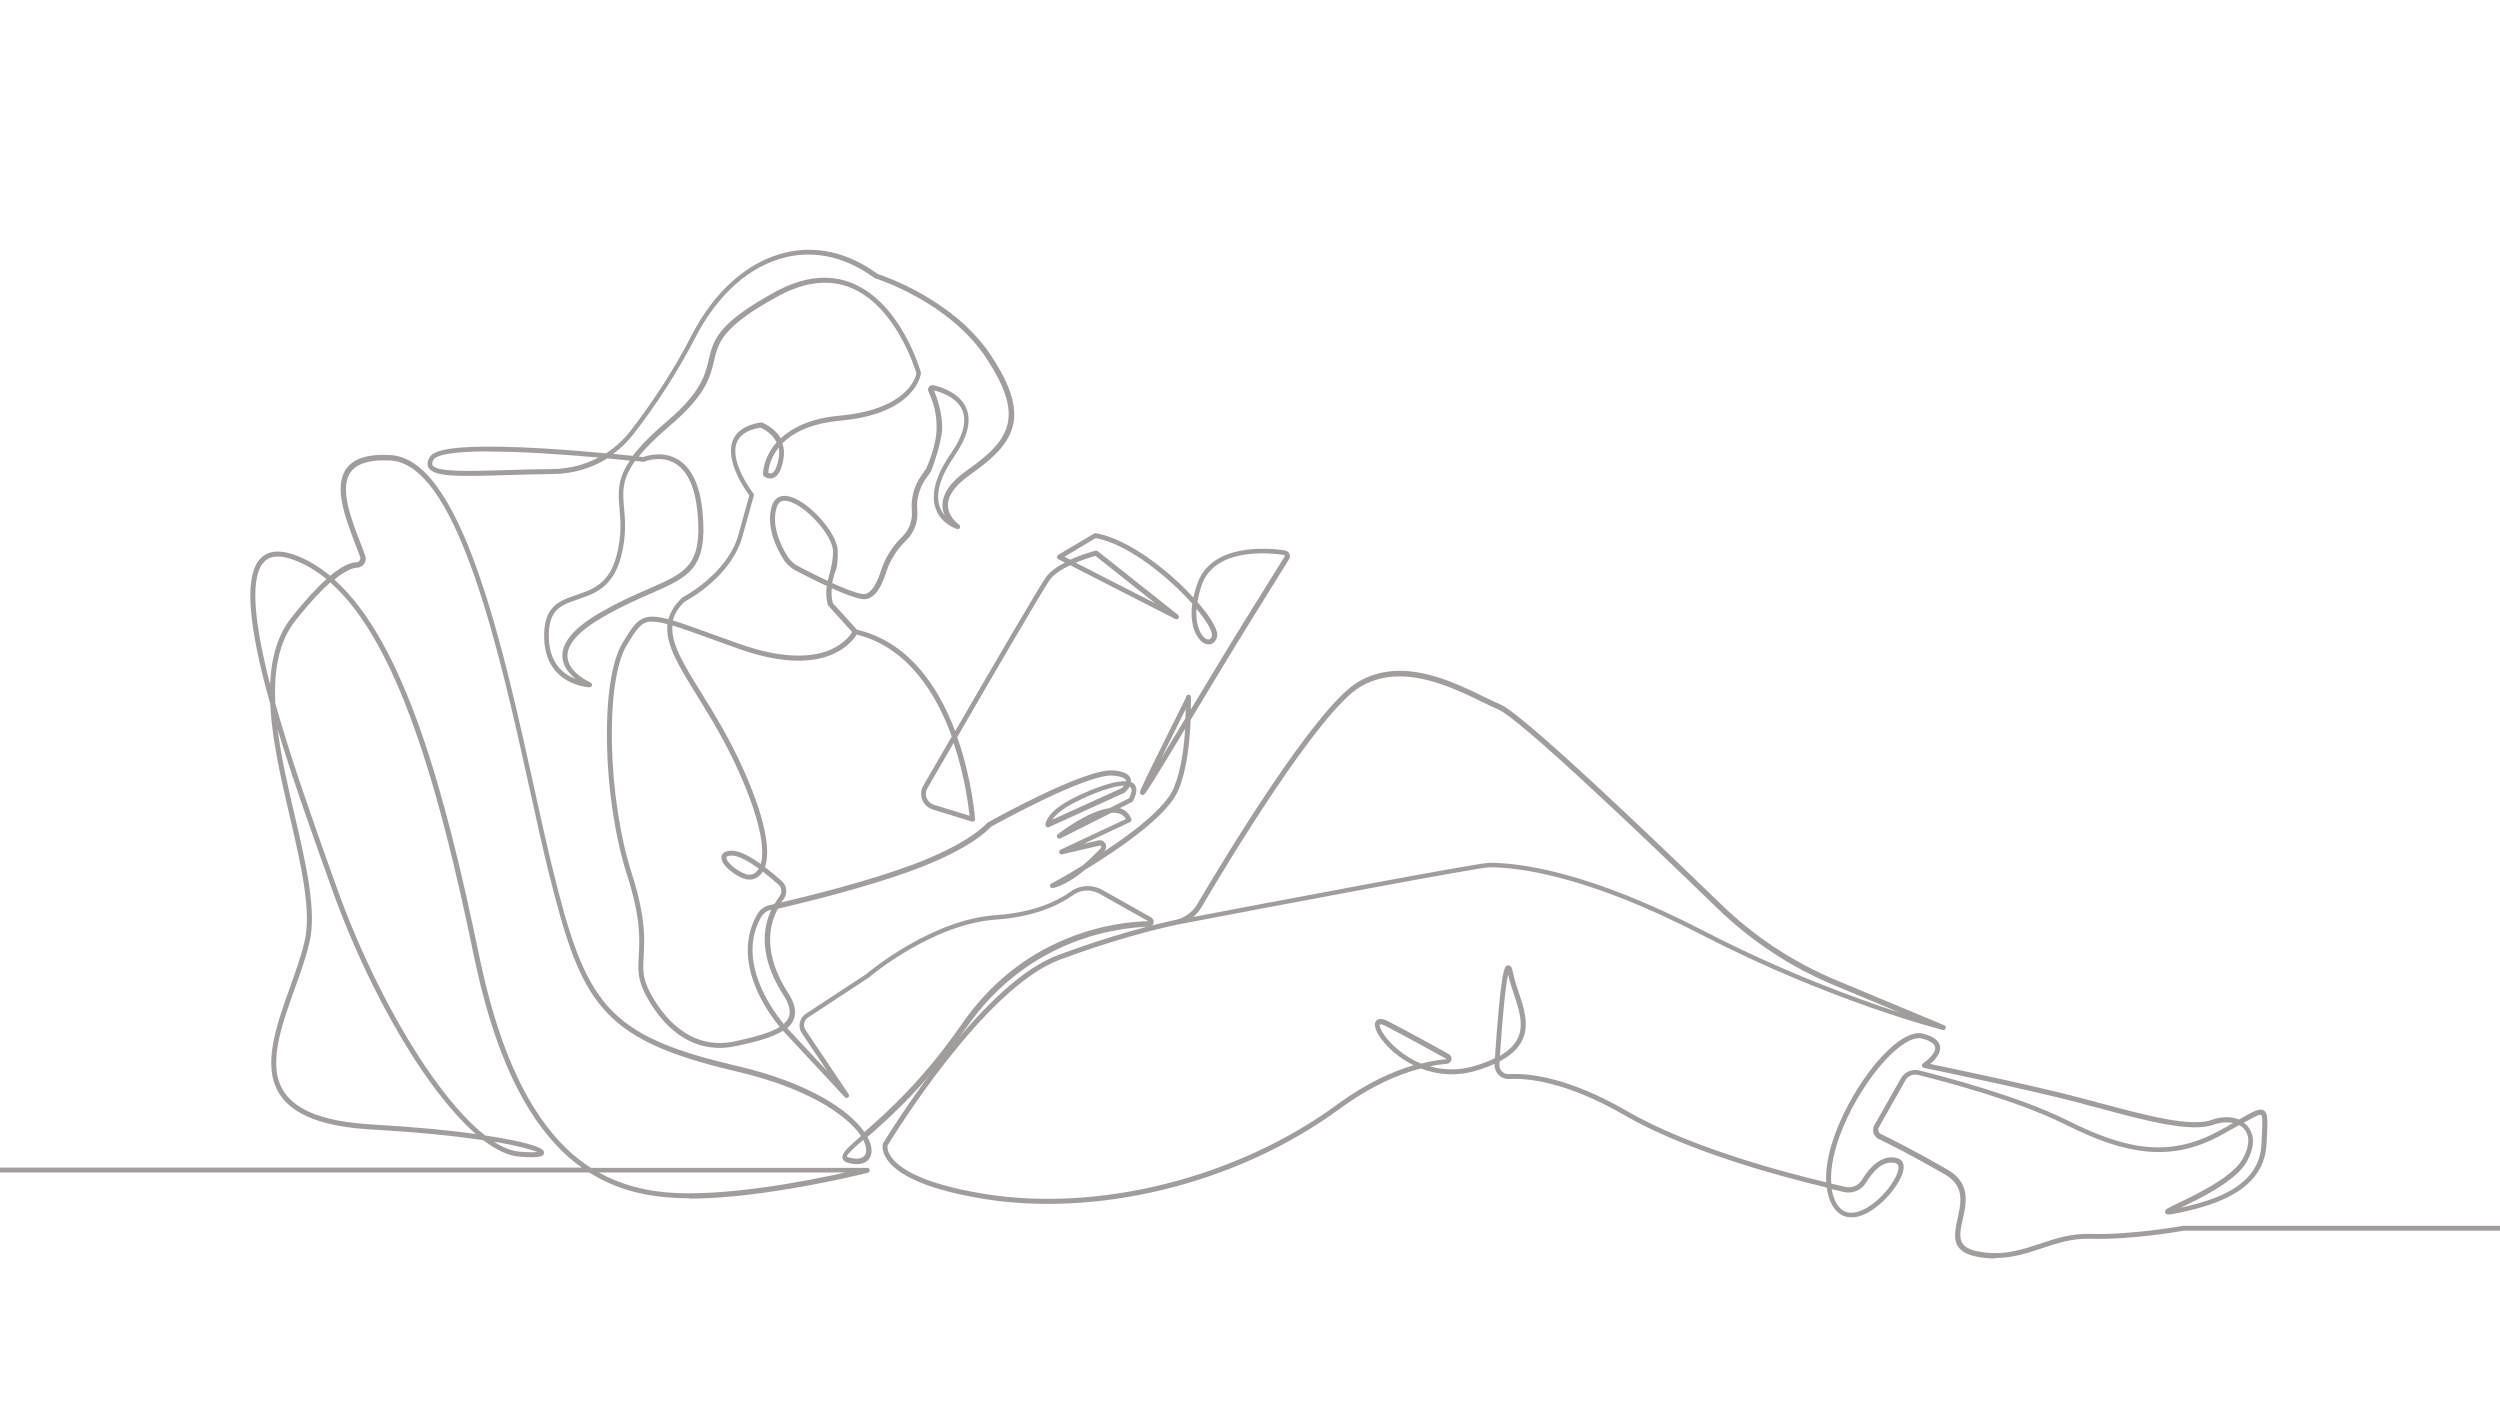 <?xml version="1.0" encoding="UTF-8"?>
<svg id="Layer_1" xmlns="http://www.w3.org/2000/svg" version="1.1" viewBox="0 0 2560 1440">
  <!-- Generator: Adobe Illustrator 30.1.0, SVG Export Plug-In . SVG Version: 2.1.1 Build 136)  -->
  <defs>
    <style>
      .st0 {
        fill: #a19d9c;
      }

      .st1 {
        fill: #fff;
      }
    </style>
  </defs>
  <rect class="st1" width="2560" height="1440"/>
  <g>
    <path class="st0" d="M705.8,1227c-8.3,0-16.4-.3-24-1-29.7-2.6-55.7-11-78.5-25.4h-1942.6c-1.4,0-2.5-1.1-2.5-2.5s1.1-2.5,2.5-2.5H595.7c-9.7-6.9-18.9-15-27.4-24.4-37.4-40.7-64.6-103.5-83-192.2-16.5-79.7-39.6-181.4-71.3-260.6-22.8-57-47.8-97.3-75.8-122-9.3,8.2-21,20.6-35.7,39.1-17.3,21.8-22.2,51.7-20.6,84.8,16.2,57.5,39,121.4,57.6,173.7l5.1,14.2c23.8,66.8,57.3,134.3,91.9,185.3,21.3,31.3,41.8,54.7,60.2,69.2,5.1.8,9.7,1.5,13.7,2.2,19.7,3.4,43.7,8.6,46.4,13.9.6,1.1.5,2.4-.2,3.4-.9,1.3-2.8,4-25,2.2-11-.9-23.4-6.7-36.8-16.9-26.9-4-64.1-8-113.5-10.8-49.6-2.8-80.6-14.5-94.6-35.7-18.9-28.5-4.1-69.7,10.1-109.6,5.7-15.8,11.5-32.2,15.1-47.4,7.3-31.1-3.6-78-15.1-127.7-8.7-37.4-17.7-76-19.9-111.5,0-1.4-.2-2.7-.2-4.1-1.6-5.5-3-11-4.5-16.4-19.3-73.7-21-117.2-5-132.9,7.9-7.8,20-8.7,35.8-2.7,12.5,4.7,24.1,11.8,35.1,20.9,10.7-8.9,19.7-13.6,26.9-13.9,1.4,0,2.6-.7,3.4-1.9.4-.6,1-1.9.4-3.5-1.5-4.1-3.1-8.4-4.9-13-10.1-26.3-22.7-59-9.2-77.5,7.7-10.6,22.5-15.1,45.2-13.8,32.7,1.9,62.1,41.2,89.8,120.3,23.6,67.1,41.8,150.1,57.9,223.2,6.4,28.9,12.4,56.2,18,79,34.1,138.8,54.1,171.6,188.6,202.9,73.9,17.2,115.5,45.3,130.9,67.8,23.2-20.2,60.1-53.2,99.9-110.7,28.1-40.6,64.6-70.1,108.4-87.8,35.6-14.4,66.9-17.1,82.4-17.4,0,0,0,0,0,0l-50.1-28.2c-8.5-4.8-19-4.2-26.7,1.4-13.8,9.9-38.7,22.3-79.3,25.2-65.5,4.5-129.7,59-130.3,59.5,0,0-.2.1-.3.2l-61.6,40.5c-2.1,1.4-3.5,3.5-4,5.9-.5,2.4,0,4.9,1.4,7l44.1,65.6c.7,1.1.5,2.6-.5,3.4-1,.8-2.5.7-3.4-.3l-62.4-67c0,0-.4-.4-.9-1-10.9,7-28.2,11.4-47.5,15.6-37.6,8.3-70.6-10.2-93-52.1-8.7-16.3-8-27-7.2-40.6.9-16.1,2.2-38.1-11.8-81.8-25.6-79.7-28.1-199.9-4.9-238.1l.3-.5c10-16.5,15.5-25.5,28.2-26.5,4.9-.4,10.8.5,18.6,2.6,2-7.6,6.4-14.9,14.1-22.2.2-.2.4-.3.6-.4.5-.2,45.7-23.8,56.9-63.8l11.2-40.4c-4.4-6-25.1-35.6-16.9-56.3,3.9-9.8,13.5-16,28.6-18.4.4,0,.9,0,1.3.1.2,0,12.7,4.8,19.2,16.2,10.9-10.3,29.4-20.5,60.6-23.3,38.3-3.5,57.6-15.3,67.1-24.6,8.8-8.7,10.9-16.8,11.2-18.8-1.9-6.4-21.7-68.4-66.4-87.2-22.4-9.4-47.7-6.7-75.2,8.3-57.3,31.2-61.2,47.3-65.6,66.1-3.9,16.4-8.2,35-44.4,65.8-15,12.8-25.5,23.2-32.7,32.3,2.3.2,3.9.4,4.7.5,3.5-1.3,20-6.7,35.4,2.5,14.3,8.6,22.8,27,25.3,54.7,5.2,57.2-14.2,65.6-52.8,82.5-14.1,6.1-31.6,13.8-51.5,25.5-23.4,13.8-34.8,27.1-34.1,39.5,1,16.3,23.4,26.1,23.6,26.2,1.1.5,1.7,1.7,1.5,2.9-.3,1.2-1.4,2-2.5,2-.4,0-44.2-1.8-46.4-48.7-1.6-34.2,15.2-39.9,33-45.9,16.5-5.6,33.6-11.4,41.1-40.4,5.3-20.6,4.1-34.9,3-47.6-1.4-16.5-2.6-30,10.6-49.5-6.1-.6-14-1.4-23.1-2.3-16.3,10.2-35.4,15.8-55.3,16-17,.2-33.4.7-47.8,1.1-50.1,1.6-74.4,1.9-79.9-7.6-1.8-3-1.4-6.7,1.2-10.9,2.3-3.8,9.1-8.9,41.6-10.3,18.6-.8,43.6-.3,74.2,1.5,23.2,1.4,46.2,3.3,64.7,5,9.5-6.2,18.1-14,25.3-23.3,23.9-31,45.4-64.5,62-96.9,23.6-46,57.9-76.3,96.6-85.4,31.7-7.5,64.2,0,94.1,21.9,6.2,2,78.7,26.3,116.6,84.1,19.8,30.3,26.6,52.3,22,71.3-4.1,16.7-16.7,31.2-43.5,50-15.3,10.7-23.1,21.4-23,31.6.1,12,11.2,19.6,11.4,19.7,1,.7,1.4,2.1.9,3.2-.5,1.1-1.8,1.7-3,1.3-.7-.2-16.3-5-21.9-21-5.2-14.9.1-34,15.9-56.8,12.1-17.4,16-31.9,11.7-43.1-5.2-13.6-21.6-19.1-29.3-21,3.3,7.9,8.4,22.7,8.4,37.8s-10.9,44-11.4,44.9c0,.1-.1.2-.2.4l-5.1,7.2c-6.7,9.5-9.8,21.1-8.8,32.7,1,11.5-3.2,22.8-11.6,30.8-9.4,9.1-16.4,20.4-20.4,32.8-6,19-14.3,28.4-24.1,27.1-7.1-.9-18.9-5.5-31.5-11.1-.4,4.5-.3,9.3,1.1,15.1l24.7,27.3c24.9,5.8,46.8,19.6,65,41,14.1,16.6,26.1,37.7,35.6,62.9,36.5-63,85.8-147.7,93-157.7,4.2-5.9,11.5-10.9,19.3-14.9l-6.6-3.4c-.8-.4-1.4-1.3-1.4-2.2,0-.9.4-1.8,1.2-2.3l36.8-21.9c.5-.3,1.1-.4,1.7-.3,19.6,3.4,44.3,16.6,69.6,37.3,10.9,8.9,21.5,18.9,30.4,28.6.8-4.2,2-8.6,3.6-13.3,14.3-42.8,72.5-37.6,90-35,2,.3,3.7,1.6,4.6,3.4.9,1.9.7,4-.4,5.8l-38.9,62.6c-18.6,30-40.9,67.1-60.6,99.8-.4.7-.8,1.3-1.2,2-.9,21.5-3.4,50-12.6,72-11.2,26.8-61.7,60.9-95.7,81.6-10,8.3-21.6,15.9-32.5,18.6-1.2.3-2.5-.4-3-1.5-.5-1.2,0-2.5,1.2-3.1.4-.2,13.8-7.4,31.8-18.4,7.5-6.3,14.1-12.9,18.9-18,.7-.7.4-1.5.2-1.8-.2-.3-.7-1-1.6-.7l-38.2,8.9c-1.3.3-2.5-.4-3-1.6-.4-1.2.1-2.6,1.3-3.1l66.9-31.4c-1.7-3-4.1-4.9-7.4-5.8-2.3-.6-4.9-.8-7.6-.5l-52,26.1c-1.2.6-2.6.2-3.3-.9-.7-1.1-.4-2.6.6-3.4,1.4-1.1,30.9-23.8,53-26.7l20-10.1c2.7-5.4,3.3-9.2,1.6-10.9-.3-.3-.7-.6-1.2-.8-1.7,3-4.1,5.3-4.6,5.7-.2.2-.4.3-.6.4l-77.3,35.2c-.8.4-1.7.3-2.4-.2-.7-.5-1.2-1.3-1.2-2.1,0-1.3.8-13.5,29.1-27.7,7-3.5,37.2-18,53.5-17,0-.3,0-.6-.1-.9-.4-1.2-2.5-4-13.5-4.9-26.2-2-117.9,48.6-124.9,52.5-2.7,3.2-21.1,22.7-79.4,44.3-47.6,17.6-111.3,33.2-138.6,39.5-16.8,31.2-4.2,63.7,10.4,86.2,7,10.8,8.8,19.8,5.7,27.4-1.3,3.3-3.6,6.1-6.5,8.7.3.4.5.5.5.6l40.6,43.6-26.2-39c-2.1-3.2-2.9-7-2.1-10.8.8-3.8,2.9-7,6.2-9.1l61.5-40.4c3.3-2.8,67.4-56.1,133.1-60.6,39.4-2.7,63.5-14.7,76.7-24.2,9.4-6.8,22-7.4,32.2-1.7l50.1,28.2c2,1.1,3,3.5,2.5,5.7-.6,2.3-2.5,3.8-4.9,3.9-27.4.6-121.9,9.7-186.7,103.1-40.6,58.5-78.1,91.9-101.4,112.2,3.5,6.4,4.8,12.3,3.9,17.1-1.4,7.8-8.4,11.8-18.2,10.5-5.1-.7-10-1.8-11.2-5.6-1.5-5.1,4.9-10.8,18.9-23-4.2-6.3-11-13.6-21.2-21.4-17.2-13.1-49.7-31.5-107-44.9-72.4-16.9-110.6-35-136.1-64.6-25.3-29.3-38.3-69.2-56.3-142.1-5.6-22.9-11.6-50.2-18-79.1-16.1-73-34.3-155.8-57.8-222.7-27-76.9-54.9-115.1-85.3-116.9-20.5-1.2-34.2,2.8-40.8,11.7-11.9,16.3.2,47.6,9.9,72.7,1.8,4.6,3.5,9,4.9,13.1,1,2.7.6,5.7-1,8.1-1.6,2.5-4.4,4-7.4,4.1-4.1.2-11.3,2.5-23.2,12.2,72.7,64.8,114.3,221.5,148.2,384.8,18.2,87.8,44.9,149.9,81.7,189.8,10.1,11,21,20.2,32.8,27.8h283c1.3,0,2.4,1,2.5,2.2.2,1.3-.7,2.5-1.9,2.8-1.2.3-105,26.5-182.7,26.5ZM613.2,1200.6c20.4,11.4,43.2,18.1,69,20.4,58.1,5.1,143.9-11.6,183.5-20.4h-252.5ZM883.9,1167.2c-8.6,7.5-17,15-16.6,17.1,0,0,.7,1.2,7,2,3.3.4,11.2.7,12.5-6.4.6-3.1-.2-7.5-2.9-12.7ZM505.9,1169.2c9.4,6,18.2,9.5,26.1,10.1,9.4.8,15,.7,17.9.3-5.4-2.4-19.4-6.4-44-10.5ZM284.2,746.3c3.7,29.2,10.8,59.8,17.6,88.8,11.7,50.2,22.7,97.7,15.1,130-3.6,15.4-9.5,32-15.3,47.9-13.8,38.7-28.2,78.7-10.7,105.1,13.1,19.8,42.7,30.7,90.7,33.4,46.6,2.7,81.2,6.3,105.6,9.7-17.2-15-35.8-36.9-55-65-34.9-51.3-68.6-119.2-92.5-186.4l-5.1-14.2c-16.1-45-35.2-98.6-50.5-149.4ZM668,636.5c-.7,0-1.3,0-1.9,0-10.1.8-14.5,8.1-24.2,24.1l-.3.5c-10.3,16.9-15.9,54.4-15,100.2.9,47.2,8.4,96,20.5,133.7,14.3,44.6,13,67.2,12,83.7-.8,13.3-1.3,22.9,6.7,37.9,12.3,23,40,60.1,87.4,49.6,18-4,34.9-8.2,45.3-14.6-5.3-6.4-14.4-18.5-21.7-33.9-14.4-30.3-14.8-58.6-1.1-81.9,2.6-4.5,7.1-7.7,12.2-8.9,1.5-.3,3.2-.7,5.2-1.2,1.6-2.7,3.4-5.4,5.3-8.1,2.7-3.7,2.2-8.7-1.2-11.7-5.7-5-11.1-9.5-16.1-13.4-.7,1.2-1.5,2.2-2.2,3-4.3,4.8-10.6,6.4-16.7,4.4-10-3.3-24.5-14.5-23.4-22.6.4-2.7,2.4-5.9,10-6.2,7.9-.3,19,5.6,30.2,13.6,3.4-11.8,2.7-37.7-22-93.5-14.2-32-30.5-58.3-43.6-79.5-18.3-29.5-32.3-52.2-29.9-72.5-6.3-1.7-11.3-2.6-15.4-2.6ZM789.9,931.6c-.3,0-.6.1-1,.2-3.8.9-7,3.2-9,6.5-26.3,44.5,10.2,95.2,22.6,110.2,2.4-2,4.1-4.2,5.1-6.7,2.4-5.9.7-13.4-5.3-22.7-20.4-31.7-24.6-61.7-12.5-87.5ZM783.2,887.8c6.1,4.6,12,9.6,17.3,14.3,5.4,4.8,6.2,12.8,1.9,18.6-.8,1.1-1.6,2.3-2.4,3.4,29.3-6.9,88.4-21.6,133.2-38.2,60.7-22.5,77.3-42.9,77.5-43.1.2-.3.5-.5.8-.6,4.1-2.3,99.5-55.5,128.2-53.3,10.5.8,16.3,3.5,18,8.3.4,1.2.5,2.4.4,3.5,1.2.5,2.3,1.2,3.2,2,3.5,3.5,3.1,9.4-1.1,17.5-.2.5-.6.9-1.1,1.1l-12.6,6.3c0,0,.1,0,.2,0,5.6,1.5,9.5,5.2,11.8,11,.5,1.2,0,2.6-1.3,3.2l-47.5,22.3,14.9-3.5c2.9-.7,5.7.6,7.2,3.1,1.5,2.6,1.1,5.6-.9,7.8-.2.2-.4.4-.5.6,30.1-19.8,63.1-45,71.5-65.1,7.6-18.2,10.5-41.3,11.7-60.8-10.2,17-19.6,32.6-26.8,44.2-4.6,7.5-8,13-10.5,16.7-4,6.1-5.2,8-7.6,6.7-2.3-1.2-1.2-3.8-.4-5.7,5.4-12.1,22.2-45.8,34.5-70.4,4.6-9.2,8.5-17,11-22.1.4-.7.6-1.5.7-2,.6-2.4,2.5-2.3,2.9-2.2,2.3.3,2.2,2.6,2.2,3.5,0,1.6,0,3.4-.1,5.3,0,2,0,4.1-.1,6.3,18.8-31.2,39.6-65.8,57.2-94.1l38.9-62.6c.2-.4.1-.8,0-.9,0-.2-.3-.5-.7-.6-16.5-2.5-71.5-7.5-84.5,31.6-2,5.9-3.3,11.4-4.1,16.5,6.1,7,11.2,13.7,14.8,19.6,4.6,7.6,6.3,13.1,5.1,16.8-1.2,3.8-3.6,6.2-6.7,6.9-3.6.8-7.5-.9-10.9-4.7-5.8-6.5-10-19-7.7-36.9-24.1-27.1-65.3-60.8-98.8-67.1l-32,19.1,5.9,3c12.7-5.8,25.1-9,26-9.2.8-.2,1.6,0,2.2.5l82.2,65.2c1,.8,1.3,2.3.6,3.4-.7,1.1-2.1,1.5-3.3.9l-107.8-55.1c-8.4,4-16.5,9.1-20.8,15-7.2,10.1-58.2,97.7-94.8,161,15.3,43.4,18.3,83.5,18.3,83.9,0,.8-.3,1.6-1,2.2-.7.5-1.5.7-2.3.4l-40.1-12.4c-4.9-1.5-8.8-5.1-10.7-9.9-1.9-4.8-1.5-10,1.1-14.5,6.6-11.5,17-29.5,29.1-50.3-.2-.5-.3-.9-.5-1.4-14.6-39.9-43.3-89.9-96.9-103-2.4,3.9-9.2,13.2-23.7,19.8-24.2,10.9-57.3,9-98.2-5.6-9.4-3.3-17.8-6.4-25.4-9.2-17.8-6.4-31.1-11.3-41.3-14.3-1.7,18.4,11.3,39.5,29.2,68.4,13.2,21.3,29.6,47.8,43.9,80.1,25.7,57.9,26.2,85.6,21.7,98.7ZM749.5,876.1c-.2,0-.3,0-.5,0-3.1.1-5.1.8-5.2,1.9-.6,3.9,10.1,13.8,20,17.1,4.1,1.4,8.4.3,11.3-3,.6-.7,1.3-1.5,1.9-2.6-12-8.7-21.5-13.4-27.5-13.4ZM1150.8,804.5c-10,.2-28.7,6.4-49.1,16.6-14.7,7.4-21.2,13.9-24.1,18.2l71.1-32.3c.6-.6,1.4-1.5,2.2-2.5ZM976.6,760.6c-11.1,19.2-20.6,35.7-26.9,46.5-1.8,3.1-2.1,6.8-.8,10.1,1.3,3.3,4,5.8,7.4,6.9l36.5,11.2c-1.1-10.4-5-41.2-16.3-74.7ZM1214.1,726.3c-2,4-4.4,8.7-6.9,13.8-5.7,11.3-12.3,24.6-18.3,36.8,7.4-12.1,16-26.5,25-41.4.1-3.3.2-6.4.3-9.3ZM284.6,569.9c-5.7,0-10.4,1.7-13.8,5.1-14.2,13.9-12.2,56.3,5.8,125.8,1.2-28.9,8.4-51.4,21.9-68.5,13.4-16.9,25.3-30,35.8-39.3-10.6-8.7-21.6-15.2-33.1-19.5-6.3-2.4-11.8-3.6-16.6-3.6ZM650.3,472.1c-13.8,19.2-12.7,32-11.2,48.5,1.1,13.1,2.4,27.9-3.1,49.3-8.2,31.6-27.4,38.2-44.4,43.9-17.3,5.9-31,10.5-29.5,40.9.8,17.8,8.1,30.5,21.5,37.9,2,1.1,3.9,2,5.8,2.7-6.4-5.2-12.9-12.7-13.5-22.5-.9-14.5,11.4-29.3,36.5-44.2,20.2-11.9,37.9-19.6,52.1-25.8,18.9-8.2,32.6-14.2,40.9-24.7,8.6-10.9,11.3-26.6,8.9-52.7-2.4-26-10-43-22.9-50.8-14.6-8.8-31.3-2-31.5-1.9-.4.2-.8.2-1.3.2-.1,0-3.1-.4-8.3-.9ZM689.3,635.5c10.5,3.1,24,8,42.1,14.6,7.6,2.8,16,5.8,25.4,9.1,49.1,17.5,78.2,12.9,94,5.9,13.4-5.9,19.7-14.5,21.8-17.9l-24.4-27c-.3-.3-.5-.7-.6-1.1-1.8-7.5-1.8-13.6-1.1-19.1-11.5-5.3-23-11.2-31.6-15.7-5.4-2.8-9.9-7-13-12.1-7.2-11.6-18.1-34.2-11.3-54.7,2.5-7.4,8.1-10.8,15.8-9.5,20.2,3.3,51.5,37.7,51.5,56.6s-2,17.8-3.8,24.4c-.7,2.7-1.4,5.4-2,8,12.4,5.6,24.5,10.4,31.3,11.3,9.3,1.2,15.7-14.3,18.6-23.6,4.2-13.2,11.7-25.3,21.7-34.9,7.2-7,10.9-16.7,10-26.7-1.1-12.8,2.3-25.6,9.7-36.1l4.9-7c1-2.2,10.8-23.5,10.8-42.5s-5.8-30.7-8.4-36.7c-.7-1.6-.4-3.4.7-4.8,1.1-1.3,2.9-1.9,4.6-1.5,8.1,1.9,27.5,8,33.8,24.3,5,12.8.8,28.9-12.2,47.8-14.8,21.4-19.9,39-15.3,52.3,1.2,3.5,3,6.3,5,8.7-1.3-2.9-2.2-6.3-2.2-10.1-.1-12,8.3-24.1,25.1-35.9,45.1-31.5,58.7-55.5,20.1-114.4-38.4-58.7-113.5-82-114.2-82.2-.3,0-.5-.2-.8-.4-28.7-21.1-59.9-28.4-90.3-21.3-37.2,8.8-70.3,38.2-93.2,82.8-17,33.1-38.1,66-62.5,97.7-6.2,8.1-13.4,15.1-21.4,21,7.9.8,14.7,1.5,19.9,2,7.6-9.9,18.8-21.4,35.3-35.5,34.9-29.7,39-47.4,42.7-63.1,4.7-19.9,8.8-37.1,68.1-69.4,28.9-15.7,55.7-18.6,79.6-8.5,49.2,20.8,68.7,88.2,69.5,91.1,0,.3.1.6,0,1,0,.4-1.3,10.8-12.4,22-14.5,14.6-38.3,23.5-70.5,26.4-26,2.4-46.1,10.3-58.9,23.2,1.6,4.6,2.2,10,1,16.4-2,11.1-5.5,17.3-10.6,19.1-4,1.4-7.8-.6-9.4-2-.5-.5-.9-1.2-.9-1.9,0-.5,0-13.6,9.8-27.5,1.2-1.7,2.6-3.4,4.1-5.2-4.6-9.5-14.1-14-16.7-15-12.8,2.2-20.9,7.3-24,15.2-7.9,20,16.8,52,17,52.3.5.6.7,1.5.4,2.2l-11.6,41.6c-11.3,40.8-54.5,64.4-59.1,66.8-6.7,6.4-10.6,12.9-12.3,19.7ZM1225.2,623.5c-.9,13.8,2.5,23.4,6.9,28.2,2.1,2.3,4.3,3.5,6,3.1,1.6-.4,2.5-2.1,2.9-3.5.2-.8.6-4-4.6-12.6-2.7-4.4-6.5-9.6-11.2-15.2ZM1101.5,576.2l81.5,41.6-61.3-48.6c-3,.8-11.2,3.3-20.2,7ZM803.4,512.8c-4,0-6.5,2.1-7.9,6.3-6.2,18.5,4.1,39.6,10.8,50.4,2.7,4.3,6.5,7.9,11.1,10.3,6.9,3.6,18.4,9.5,30.2,15,.5-2.4,1.2-4.8,1.8-7.2,1.8-6.7,3.6-13.6,3.6-23.1,0-16.4-29.6-48.7-47.3-51.6-.8-.1-1.6-.2-2.3-.2ZM786.7,484.1c.8.4,2.2.9,3.5.4,1.8-.6,5.1-3.5,7.2-15.2.7-4.1.6-7.8,0-11-.7.8-1.3,1.7-1.9,2.5-7.2,10.2-8.6,19.9-8.8,23.3ZM500.7,462.2c-45.6,0-54.9,5.4-56.6,8.3-1.5,2.5-1.9,4.5-1.2,5.8,4.2,7.3,37.2,6.2,75.4,5.1,14.5-.5,30.9-1,47.9-1.1,16.6-.2,32.4-4.3,46.6-11.8-17-1.5-37.2-3.1-57.5-4.3-22.4-1.3-40.2-1.8-54.6-1.8Z"/>
    <path class="st0" d="M2042.9,1288.7c-6.2,0-12.8-.6-19.8-2.1-8.9-1.9-14.8-5.2-18.1-10.2-5-7.8-2.8-17.9-.4-28.7,3.6-16.4,7.4-33.3-13-45.1-31.1-18-55.9-30.5-67.9-36.3-2.5-1.2-4.4-3.4-5.2-6.1-.8-2.7-.5-5.6.9-8l27.2-48.1c3.7-6.5,11.3-9.7,18.5-8,29.5,7.3,103.4,27,151.6,51,56.3,28.1,101.7,39.9,154.4,11.5,5.8-3.1,11-6,15.5-8.6-5.9-1.3-12.9-.8-19.9,1.7-5.2,1.9-11.6,2.7-19,2.7-25.1,0-61.4-9.7-99.2-19.9-6.7-1.8-13.5-3.6-20.2-5.4-54.2-14.2-157.1-35.4-158.2-35.6-1-.2-1.8-1-2-2-.2-1,.2-2,1.1-2.6,3.8-2.5,13.4-10.4,12.4-16.5-.8-4.6-7.7-7.4-13.4-8.9-8.5-2.3-21.9,5.4-36.7,21.1-16.9,18-33.4,43.9-44,69.3-9.3,22.2-13.5,42.3-12.3,58.1,5.5,1.3,10.4,2.4,14.7,3.4,6.5,1.4,13.3-1.5,16.8-7.3,10.9-18,23.8-25.8,36.3-22.1,4.5,1.3,6.8,5.2,6.3,10.5-1.4,15.5-27.8,47.3-50.3,49.9-8.5,1-20-1.7-26.2-20.2-1-3.1-1.8-6.5-2.3-10.2-51.3-12.2-144.3-37.7-207-74-60-34.7-99.6-38.1-117.9-37.1-4.1.2-8.1-1.3-11-4.2-2.9-2.9-4.4-7-4.2-11.1,0,0,0-.1,0-.2-5.2,2.4-11,4.6-17.5,6.6-21.6,6.7-41.4,4.5-58-1.9-21.3,5.5-49.9,17.1-82.3,40.8-52.9,38.9-116.5,67.9-183.7,83.9-63.1,15-126.3,18-182.6,8.7-66.7-11-90.4-28.3-98.5-41-5.4-8.4-3.9-14.7-3.8-15,0-.2.2-.4.3-.7.2-.4,24.7-41.1,58.8-84.9,45.9-59.1,86.5-95.4,120.5-108,55.7-20.7,99-31.4,120-35.9h0s0,0,0,0c9.4-2,17.7-8,22.5-16.3,27.6-46.9,121.2-201.8,164.5-227.4,44.1-26.1,95.1-1.3,128.8,15.1,6.1,3,11.9,5.8,16.9,7.9,23.2,9.9,151.5,132.5,226,204.6,34.3,33.2,74,59.4,118,77.8l110.7,46.2c1.2.5,1.8,1.9,1.4,3.1-.4,1.3-1.7,2-3,1.7-1.1-.3-114.4-28.9-247.2-97.6-115.7-59.8-185.5-68.9-216.9-69h-.2c-10.2,0-214.1,38.5-320.6,58.9-20.8,4.5-63.9,15.1-119.2,35.7-77.3,28.7-171.2,181.7-176.5,190.4-.2,1.1-.4,5.2,3.4,11,7.8,11.6,30.5,27.7,94.9,38.3,118,19.5,260.3-16.5,362.5-91.6,29.9-22,56.8-33.8,77.9-40-16.4-8-28.8-20-35.4-30.3-4.4-7-5.4-12.4-2.8-15.3,2.4-2.6,6.7-2.3,12.8.9,23.5,12.2,48.6,26.1,61.4,33.2,2.1,1.2,3.2,3.5,2.7,5.9-.5,2.3-2.4,4-4.8,4.2-4.6.4-10.4,1.1-17.2,2.5,13.7,4,29.7,4.7,47.2-.8,7.4-2.3,13.8-4.8,19.4-7.5,1-16,2.6-36.8,4.3-54.8,1.1-11.5,2.3-20.6,3.3-26.9,1.7-10.1,3.1-13.2,5.9-13.4,3.5-.2,4.4,4.4,5,7.5,1.3,6.5,3.6,13.3,5.8,20,5.6,16.8,11.4,34.3,3.3,50-4.1,8.1-11.7,15-22.8,20.9,0,1-.1,2.1-.2,3.1-.2,2.7.8,5.3,2.7,7.2,1.9,1.9,4.4,2.9,7.1,2.7,18.9-1.1,59.6,2.4,120.8,37.8,61.4,35.6,152.6,60.7,204,73-.9-16.4,3.5-36.7,12.8-58.8,10.9-26,27.7-52.5,45-70.9,16.3-17.3,31.1-25.3,41.7-22.5,10.4,2.8,16.2,7.2,17.1,13,1.2,7.1-5.3,14-10,18,22.1,4.6,105.8,22.1,153,34.5,6.7,1.8,13.5,3.6,20.3,5.4,48.2,12.9,93.6,25.1,115.2,17.3,9.8-3.6,19.8-3.5,27.6-.3,14.9-8.5,21.2-12,25.5-9.3,4.2,2.6,3.9,9.5,3.2,24.7-.1,2.6-.2,5.5-.4,8.6-1.8,47-48.6,62.8-89.2,71.4-11.2,2.4-13.7,2.6-14.6-.1-1-2.9,1-3.8,13.8-10,19.1-9.2,54.7-26.3,65.2-44.5,7.3-12.8,8-23.7,2-30.9-1.4-1.7-3.2-3.1-5.2-4.2-5.3,3-11.7,6.6-19.3,10.7-25.5,13.8-49.9,18.9-76.5,16.2-23.7-2.4-49.2-10.9-82.6-27.6-47.7-23.9-121.2-43.4-150.6-50.7-5-1.2-10.3,1-12.8,5.5l-27.2,48.1c-.7,1.2-.8,2.6-.4,4,.4,1.3,1.3,2.4,2.6,3,12.1,5.9,37,18.4,68.3,36.5,23.6,13.7,19.1,34.2,15.4,50.6-2.2,9.7-4.2,18.8-.3,24.8,2.5,3.8,7.3,6.5,14.8,8,25.6,5.3,44.6-1,64.7-7.7,15.7-5.2,31.9-10.6,51.4-10,42.4,1.3,94.5-8.2,95-8.3q.2,0,931.6,0h1623.3c-929.7,0,2.5,1.1,2.5,2.5s-932.2,2.5-933.6,2.5h-1623c-3.9.7-54.4,9.6-95.9,8.3-18.6-.6-34.3,4.7-49.6,9.8-14.7,4.9-29.8,9.9-47.6,9.9ZM1875.6,1217.7c.4,2.6,1,5,1.8,7.3,4.1,12.2,11.1,17.9,20.7,16.7,19.9-2.3,44.6-31.3,45.9-45.3.3-3.8-1.3-4.7-2.7-5.2-12.9-3.9-23.7,8.7-30.5,19.9-4.7,7.6-13.6,11.5-22.2,9.6-3.9-.9-8.2-1.8-13-3ZM2297.7,1149.7c1.5,1.1,2.9,2.4,4.1,3.8,4.3,5.2,9.9,16.8-1.4,36.6-11.2,19.6-47.7,37.2-67.4,46.6,0,0,0,0,0,0,25.2-5.5,43.1-12.1,56.2-20.8,17.2-11.4,25.9-26.2,26.6-45.3.1-3.1.2-6,.4-8.7.4-9.8.9-19.1-.8-20.2-1.6-1-8.8,2.9-17.6,7.9ZM1413.6,1049c-.5,0-.7,0-.7,0-.4.6,0,4.5,5,11.5,6.5,9,19.5,21.2,37.1,28.6,10.5-2.6,19.2-3.9,25.8-4.4,0,0,.2,0,.3-.2,0-.2,0-.3-.2-.3-12.9-7.1-37.9-21-61.3-33.2-3.4-1.8-5.2-2.1-6-2.1ZM1544.3,997.8c-2.2,9.6-5.2,35.1-8.4,83.4,8.6-5,14.5-10.7,17.9-17.2,7.1-13.8,1.9-29.5-3.6-46-2.2-6.6-4.5-13.5-5.9-20.2ZM1525,883.5h.2c31.8,0,102.5,9.3,219.2,69.6,81.7,42.3,156,69.3,201.1,83.9l-67.3-28.1c-44.7-18.6-84.9-45.2-119.6-78.8-74.2-71.9-202-194-224.4-203.6-5.1-2.2-10.9-5-17.1-8-32.7-15.9-82.2-39.9-124-15.3-42.3,25-135.3,179-162.7,225.6-2.3,3.9-5.2,7.3-8.6,10.2,67-12.8,291.8-55.5,303.3-55.5Z"/>
  </g>
</svg>